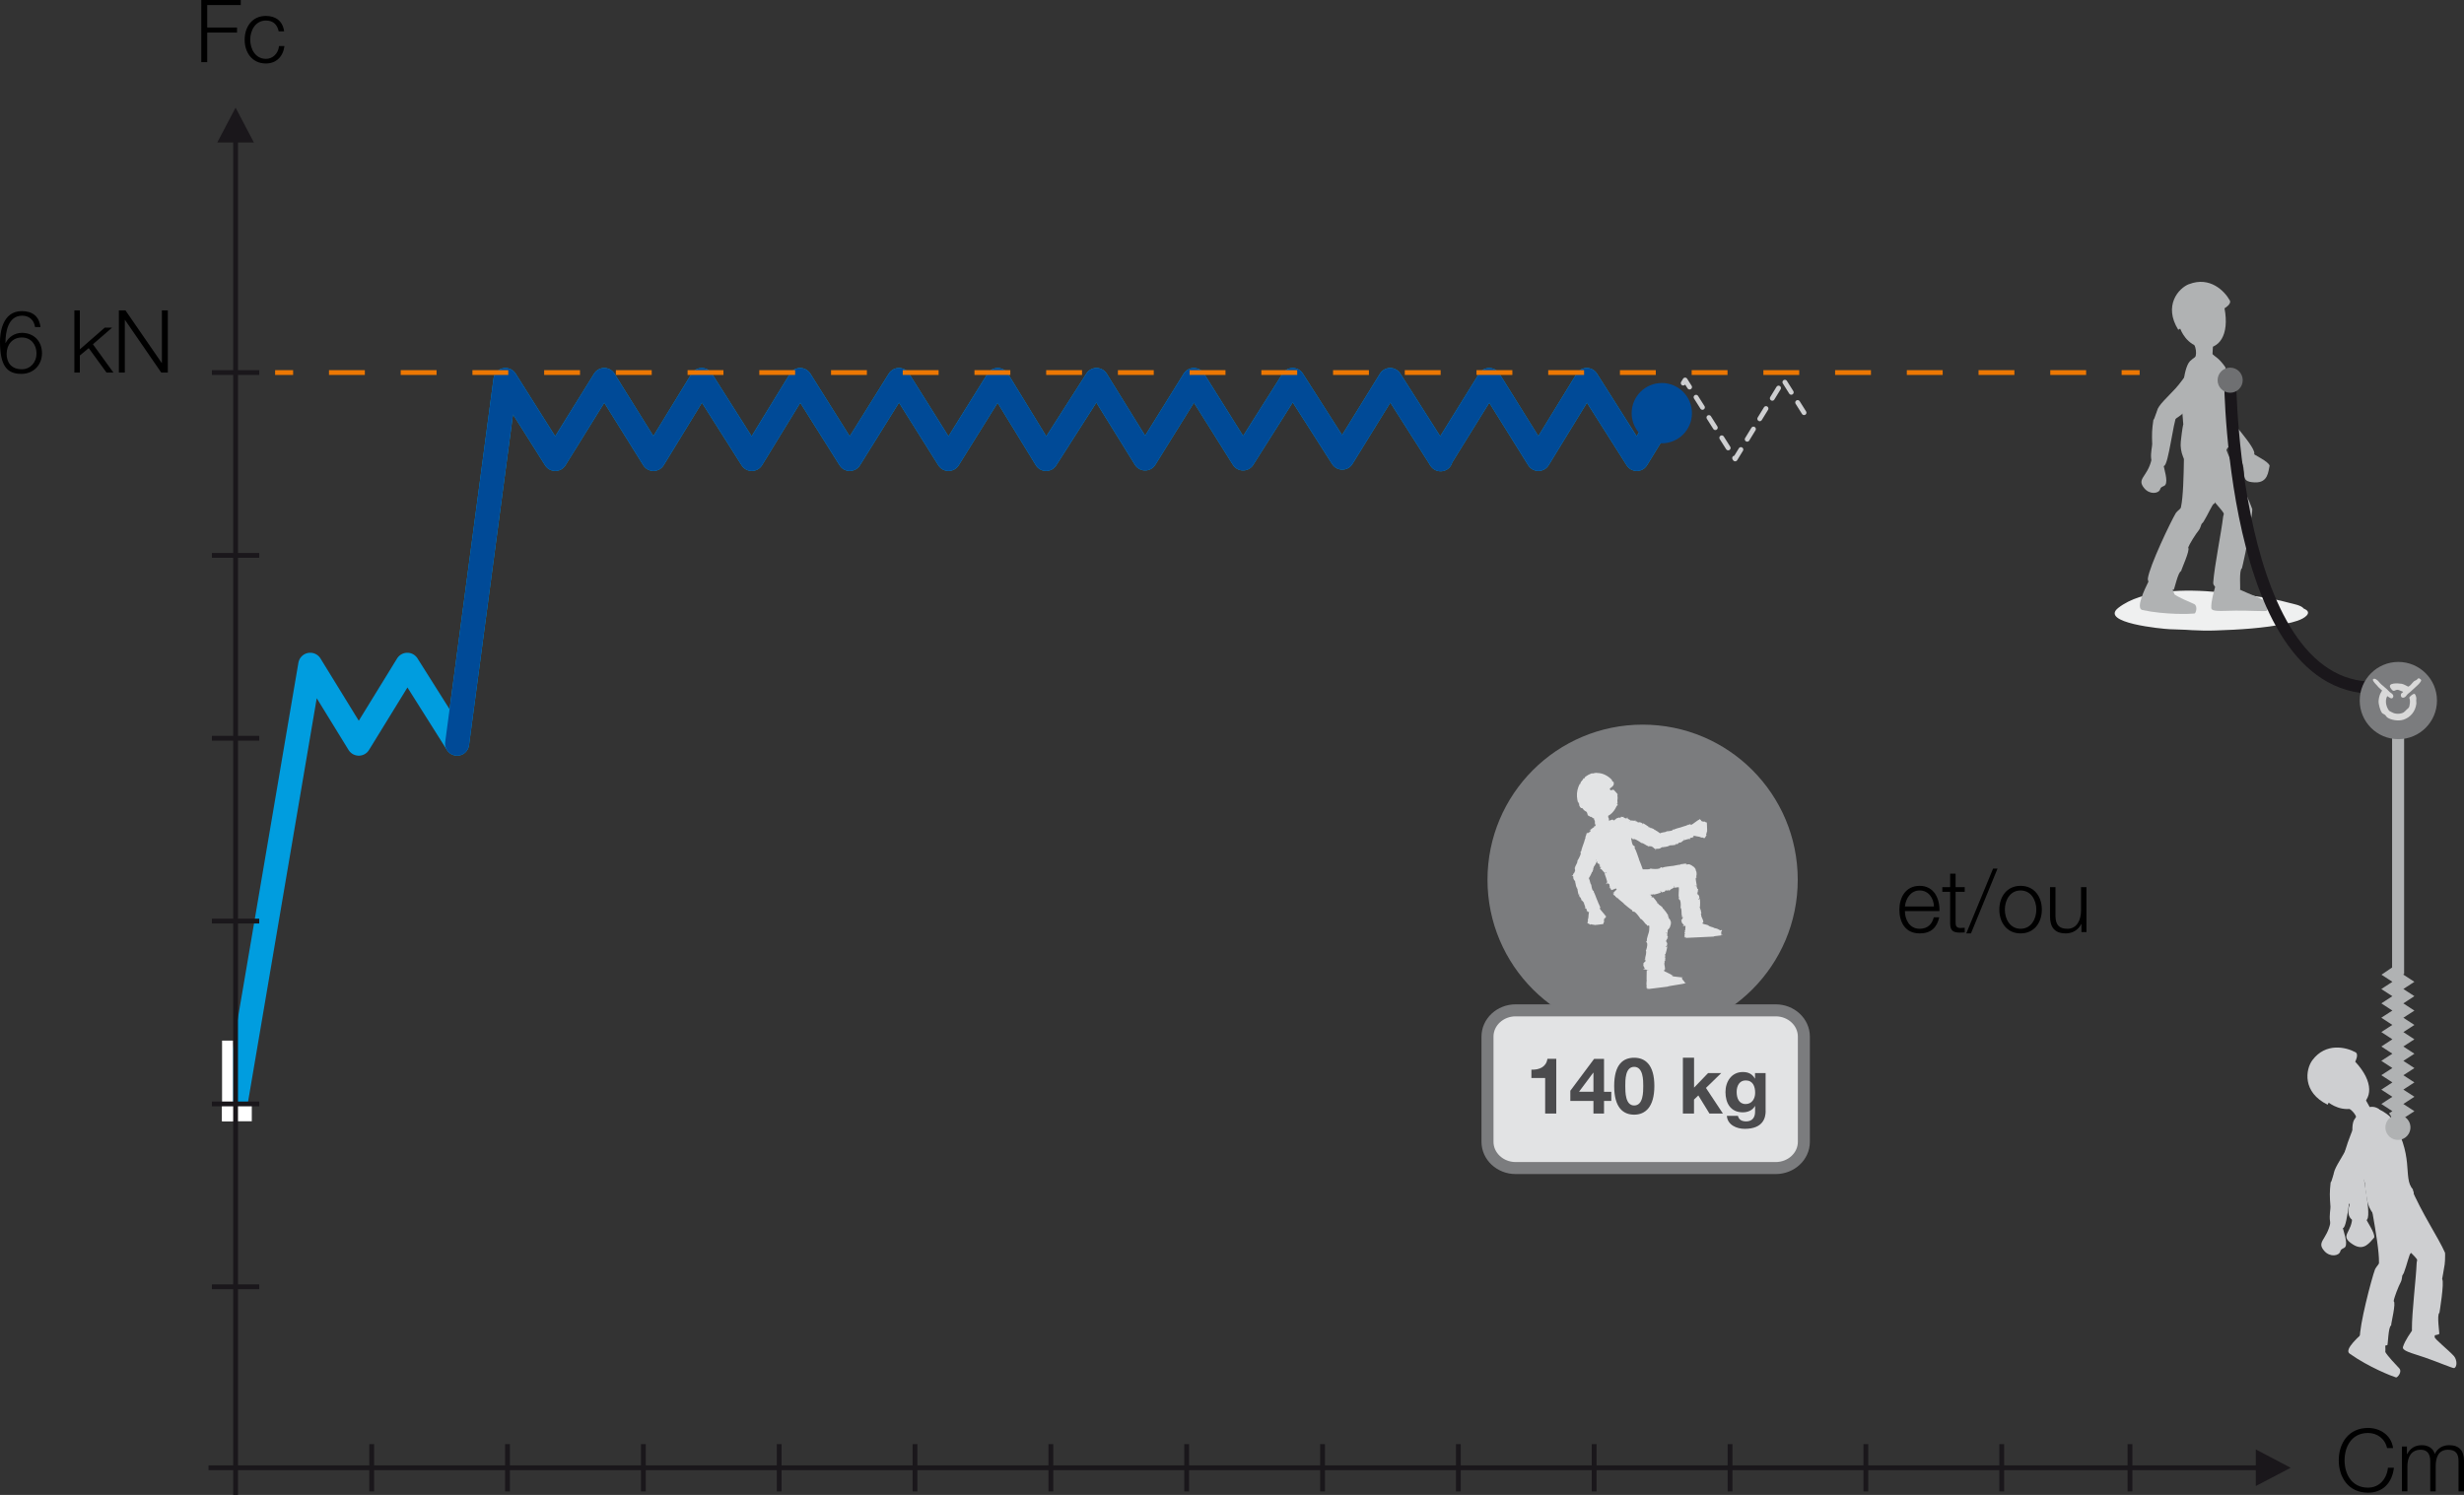 <?xml version="1.0" encoding="UTF-8"?>
<svg id="Calque_2" data-name="Calque 2" xmlns="http://www.w3.org/2000/svg" xmlns:xlink="http://www.w3.org/1999/xlink" viewBox="0 0 410.21 248.9">
  <rect x="0" y="0" width="410.21" height="248.9" fill="#333333" stroke="none"/>
  <defs>
    <style>
      .cls-1 {
        fill: #6f7072;
      }

      .cls-1, .cls-2, .cls-3, .cls-4, .cls-5, .cls-6, .cls-7, .cls-8, .cls-9, .cls-10, .cls-11 {
        stroke-width: 0px;
      }

      .cls-2 {
        fill: #b0b2b3;
      }

      .cls-12, .cls-13, .cls-14, .cls-15, .cls-16 {
        stroke-width: .8px;
      }

      .cls-12, .cls-17, .cls-18, .cls-19, .cls-14, .cls-20, .cls-16 {
        fill: none;
      }

      .cls-12, .cls-16 {
        stroke: #ec7703;
        stroke-miterlimit: 1;
      }

      .cls-13 {
        fill: #1a171b;
      }

      .cls-13, .cls-17, .cls-15 {
        stroke: #1a171b;
      }

      .cls-13, .cls-15, .cls-21 {
        stroke-miterlimit: 10;
      }

      .cls-22 {
        clip-path: url(#clippath);
      }

      .cls-17, .cls-18, .cls-21 {
        stroke-width: 2px;
      }

      .cls-18 {
        stroke: #b0b2b3;
      }

      .cls-3, .cls-23 {
        fill: #7b7c7e;
      }

      .cls-4 {
        fill: #d9d9d9;
      }

      .cls-5, .cls-21 {
        fill: #e2e3e4;
      }

      .cls-19 {
        stroke: #004a97;
      }

      .cls-19, .cls-14, .cls-20 {
        stroke-linecap: round;
        stroke-linejoin: round;
      }

      .cls-19, .cls-20 {
        stroke-width: 4px;
      }

      .cls-6 {
        fill: #cecfd1;
      }

      .cls-7 {
        fill: #000;
      }

      .cls-14 {
        stroke: #cecfd1;
        stroke-dasharray: 0 0 0 0 0 0 2 2 0 0 0 0;
      }

      .cls-20 {
        stroke: #009ddf;
      }

      .cls-15, .cls-11 {
        fill: #fff;
      }

      .cls-8 {
        fill: #004a97;
      }

      .cls-21 {
        stroke: #7b7c7e;
      }

      .cls-16 {
        stroke-dasharray: 0 0 5.97 5.97;
      }

      .cls-9 {
        fill: #eff0f0;
      }

      .cls-10 {
        fill: #4b4b4d;
      }
    </style>
    <clipPath id="clippath">
      <path class="cls-3" d="M299.29,146.48c0,14.26-11.57,25.83-25.82,25.83s-25.83-11.57-25.83-25.83,11.56-25.83,25.83-25.83,25.82,11.56,25.82,25.83Z"/>
    </clipPath>
  </defs>
  <g id="Calque_1-2" data-name="Calque 1">
    <g>
      <polyline class="cls-14" points="39.22 183.72 51.65 110.68 59.73 123.82 67.81 110.68 76.1 123.82 84.15 63.27 92.44 76.41 100.6 63.27 108.79 76.41 116.83 63.27 125.16 76.41 133.21 63.27 141.47 76.41 149.66 63.27 157.91 76.41 166.1 63.27 174.15 76.41 182.55 63.27 190.64 76.33 198.76 63.27 206.95 76.33 215.21 63.27 223.46 76.19 231.44 63.27 239.84 76.47 239.78 76.41 247.93 63.27 256.12 76.41 264.17 63.27 272.5 76.41 280.54 63.27 288.87 76.41 296.92 63.27 301.07 69.87"/>
      <polyline class="cls-20" points="39.22 183.72 51.65 110.68 59.73 123.82 67.81 110.68 76.1 123.82 84.15 63.27 92.44 76.41 100.6 63.27 108.79 76.41 116.83 63.27 125.16 76.41 133.21 63.27 141.47 76.41 149.66 63.27 157.91 76.41 166.1 63.27 174.15 76.41 182.55 63.27 190.64 76.33 198.76 63.27 206.95 76.33 215.21 63.27 223.46 76.19 231.44 63.27 239.84 76.47 239.78 76.41 247.93 63.27 256.12 76.41 264.17 63.27 272.5 76.41 276.66 69.61"/>
      <polyline class="cls-19" points="76.1 123.82 84.15 63.27 92.44 76.41 100.6 63.27 108.79 76.41 116.83 63.27 125.16 76.41 133.21 63.27 141.47 76.41 149.66 63.27 157.91 76.41 166.1 63.27 174.15 76.41 182.55 63.27 190.64 76.33 198.76 63.27 206.95 76.33 215.21 63.27 223.46 76.19 231.44 63.27 239.84 76.47 239.78 76.41 247.93 63.27 256.12 76.41 264.17 63.27 272.5 76.41 276.66 69.61"/>
      <circle class="cls-8" cx="276.66" cy="68.79" r="5.02"/>
      <g>
        <line class="cls-12" x1="45.8" y1="62.03" x2="48.8" y2="62.03"/>
        <line class="cls-16" x1="54.77" y1="62.03" x2="350.22" y2="62.03"/>
        <line class="cls-12" x1="353.21" y1="62.03" x2="356.21" y2="62.03"/>
      </g>
      <line class="cls-15" x1="377.02" y1="244.38" x2="34.72" y2="244.38"/>
      <line class="cls-15" x1="35.28" y1="214.25" x2="43.16" y2="214.25"/>
      <line class="cls-15" x1="61.88" y1="240.44" x2="61.88" y2="248.32"/>
      <line class="cls-15" x1="84.49" y1="240.44" x2="84.49" y2="248.32"/>
      <line class="cls-15" x1="129.72" y1="240.44" x2="129.72" y2="248.32"/>
      <line class="cls-15" x1="174.95" y1="240.44" x2="174.95" y2="248.32"/>
      <line class="cls-15" x1="220.18" y1="240.44" x2="220.18" y2="248.32"/>
      <line class="cls-15" x1="265.4" y1="240.44" x2="265.4" y2="248.32"/>
      <line class="cls-15" x1="310.63" y1="240.44" x2="310.63" y2="248.32"/>
      <line class="cls-15" x1="354.6" y1="240.44" x2="354.6" y2="248.32"/>
      <line class="cls-15" x1="107.11" y1="240.44" x2="107.11" y2="248.32"/>
      <line class="cls-15" x1="152.33" y1="240.44" x2="152.33" y2="248.32"/>
      <line class="cls-15" x1="197.56" y1="240.44" x2="197.56" y2="248.32"/>
      <line class="cls-15" x1="242.79" y1="240.44" x2="242.79" y2="248.32"/>
      <line class="cls-15" x1="288.02" y1="240.44" x2="288.02" y2="248.32"/>
      <line class="cls-15" x1="333.25" y1="240.44" x2="333.25" y2="248.32"/>
      <line class="cls-15" x1="35.28" y1="153.36" x2="43.16" y2="153.36"/>
      <line class="cls-15" x1="35.28" y1="122.92" x2="43.16" y2="122.92"/>
      <line class="cls-15" x1="35.28" y1="92.47" x2="43.16" y2="92.47"/>
      <line class="cls-15" x1="35.28" y1="62.03" x2="43.16" y2="62.03"/>
      <polygon class="cls-13" points="41.61 23.33 39.22 18.78 36.83 23.33 41.61 23.33"/>
      <polygon class="cls-13" points="375.95 246.76 380.5 244.38 375.95 241.99 375.95 246.76"/>
      <g>
        <path class="cls-7" d="M5.83,54.44c-.16-1.12-.94-1.88-2.12-1.88-2.38,0-2.8,2.7-2.8,4.54h.03c.48-1,1.54-1.68,2.7-1.68,2.03,0,3.35,1.42,3.35,3.39s-1.42,3.44-3.44,3.44c-2.46,0-3.55-1.44-3.55-5.39,0-1.2.3-5.06,3.62-5.06,1.8,0,2.9.87,3.12,2.65h-.91ZM1.1,58.87c0,1.45.75,2.61,2.54,2.61,1.45,0,2.44-1.2,2.44-2.61,0-1.48-.9-2.68-2.45-2.68s-2.52,1.19-2.52,2.68Z"/>
        <path class="cls-7" d="M12.38,51.68h.91v6.49l4.15-3.62h1.22l-3.19,2.77,3.41,4.71h-1.15l-2.96-4.07-1.48,1.23v2.84h-.91v-10.35Z"/>
        <path class="cls-7" d="M19.79,51.68h1.1l6.03,8.75h.03v-8.75h.99v10.35h-1.1l-6.03-8.76h-.03v8.76h-.99v-10.35Z"/>
      </g>
      <g>
        <path class="cls-7" d="M317.13,151.7c0,1.33.72,2.94,2.46,2.94,1.33,0,2.06-.77,2.35-1.91h.91c-.39,1.7-1.36,2.68-3.26,2.68-2.38,0-3.38-1.83-3.38-3.96,0-1.97,1-3.96,3.38-3.96s3.36,2.1,3.29,4.2h-5.75ZM321.97,150.93c-.04-1.38-.91-2.67-2.38-2.67s-2.31,1.3-2.46,2.67h4.84Z"/>
        <path class="cls-7" d="M325.57,147.71h1.52v.77h-1.52v5.04c0,.59.09.94.74.99.26,0,.52-.01.78-.04v.78c-.28,0-.54.03-.81.03-1.22,0-1.64-.41-1.62-1.68v-5.12h-1.3v-.77h1.3v-2.25h.91v2.25Z"/>
        <path class="cls-7" d="M327.35,155.41l4.46-10.79h.74l-4.42,10.79h-.78Z"/>
        <path class="cls-7" d="M339.93,151.45c0,2.15-1.26,3.96-3.54,3.96s-3.54-1.81-3.54-3.96,1.26-3.96,3.54-3.96,3.54,1.81,3.54,3.96ZM333.77,151.45c0,1.58.88,3.19,2.62,3.19s2.62-1.61,2.62-3.19-.88-3.19-2.62-3.19-2.62,1.61-2.62,3.19Z"/>
        <path class="cls-7" d="M347.36,155.19h-.84v-1.35h-.03c-.48,1-1.46,1.57-2.58,1.57-1.9,0-2.62-1.09-2.62-2.84v-4.86h.91v4.87c.04,1.35.55,2.06,2,2.06,1.57,0,2.25-1.48,2.25-3v-3.93h.91v7.48Z"/>
      </g>
      <g>
        <path class="cls-7" d="M33.51,0h6.57v.84h-5.58v3.74h4.96v.84h-4.96v4.93h-.99V0Z"/>
        <path class="cls-7" d="M46.4,5.22c-.25-1.12-.91-1.8-2.12-1.8-1.74,0-2.62,1.61-2.62,3.19s.88,3.19,2.62,3.19c1.12,0,2.06-.9,2.17-2.13h.91c-.25,1.81-1.41,2.9-3.09,2.9-2.28,0-3.54-1.81-3.54-3.96s1.26-3.96,3.54-3.96c1.61,0,2.81.84,3.03,2.57h-.91Z"/>
      </g>
      <g>
        <path class="cls-7" d="M397.4,241.1c-.35-1.59-1.67-2.51-3.17-2.51-2.74,0-3.9,2.29-3.9,4.55s1.16,4.55,3.9,4.55c1.91,0,3.13-1.48,3.32-3.32h.99c-.28,2.55-1.88,4.16-4.3,4.16-3.26,0-4.88-2.55-4.88-5.39s1.62-5.39,4.88-5.39c1.97,0,3.88,1.19,4.16,3.35h-.99Z"/>
        <path class="cls-7" d="M399.87,240.84h.84v1.26h.04c.48-.91,1.25-1.48,2.45-1.48.99,0,1.87.48,2.15,1.46.45-.99,1.39-1.46,2.38-1.46,1.65,0,2.48.87,2.48,2.62v5.07h-.91v-5.03c0-1.23-.45-1.9-1.77-1.9-1.58,0-2.03,1.3-2.03,2.7v4.23h-.91v-5.07c0-1.01-.39-1.86-1.57-1.86-1.57,0-2.23,1.19-2.23,2.75v4.17h-.91v-7.48Z"/>
      </g>
      <rect class="cls-11" x="36.97" y="173.26" width="1.85" height="13.44"/>
      <rect class="cls-11" x="36.97" y="183.72" width="4.95" height="2.97"/>
      <line class="cls-15" x1="35.28" y1="183.8" x2="43.16" y2="183.8"/>
      <line class="cls-15" x1="39.22" y1="21.61" x2="39.22" y2="248.9"/>
      <g>
        <g>
          <path class="cls-23" d="M299.29,146.48c0,14.26-11.57,25.83-25.82,25.83s-25.83-11.57-25.83-25.83,11.56-25.83,25.83-25.83,25.82,11.56,25.82,25.83Z"/>
          <g class="cls-22">
            <g>
              <path class="cls-5" d="M264.23,135.61s0-.01,0-.02c0,.03.01.03,0,.02Z"/>
              <polygon class="cls-5" points="274.06 161.62 274.07 161.62 274.07 161.62 274.06 161.62"/>
              <path class="cls-5" d="M286.56,155.74c-.01-.19.02-.4-.01-.58-.04-.11.19-.15.19-.17h-.08s0-.12,0-.12c-.26-.1-.02.16-.39-.03.05,0-.35-.17-.35-.2,0,0-.06.03-.08.01,0-.09-.59-.11-.57-.22,0,0-.75-.2-.8-.29-.05-.16-.72-.23-1.05-.36.02-.04.07-.02.11,0,0-.02.02-.05.04-.07-.04,0-.04,0-.05.02-.04-.03-.12-.06-.09-.1,0-.06.14-.03.14-.1.02-.38-.3-.74-.36-1.11.03-.02.03,0,.03,0-.03-.1-.03-.21-.09-.3.04-.03.09-.05.13-.06-.07.03-.15-.56-.13-.58h-.16c-.01-.09.18-.04.12-.14-.21-.01,0-.17-.11-.19,0,0,.02-.06.09-.06-.14,0-.04-.05-.07-.08-.04,0-.04.01-.08.03l-.04-.06s.11-.05.12-.02c.04-.2.04-1.13-.05-1.33-.1.04-.03.09-.16.14-.09-.05.02-.08-.07-.1.22-.05.05-.12.26-.19h-.13l.08-.04c-.15-.23-.07-.06-.07-.26-.03-.13-.21-.16-.15-.23,0,0-.07.05-.11.02.11-.02-.08-.08.01-.11,0-.04,0-.13-.15-.08.08-.02.09-.13.17-.07,0-.03,0-.06-.02-.08l-.03.05c-.04-.1.17-.38.03-.43l.23.24c-.02-.06-.32-.3-.17-.34l.05.06c-.02-.1-.04-.16-.12-.24v.03c-.15-.09-.07-.45-.26-.53l-.1.07-.11-.07s.38,0,.34,0c-.03-.18-.21-1.06-.18-1.26,0-.02,0-.02.02-.04.06-.06.17-.03.17-.03-.03-.08-.1-.03-.11-.1.02-.02.09,0,.11,0-.01-.03.03-.06-.04-.05-.01.02-.05.03-.09.03.03-.11.06-.23.08-.36.03-.33-.06-.68-.11-.78,0,.05.02.11,0,.14-.02-.05-.02-.08-.04-.1.05-.06-.04-.14,0-.21h-.04s0-.04,0-.04c-.17-.21-.03-.05-.17-.24-.09-.1-.16-.12-.21-.18,0,0,.01.04-.01.03.01-.03-.08-.05-.08-.08-.02-.02-.11-.09-.1-.03,0-.03-.08-.09-.02-.07-.03-.02-.05-.05-.09-.05l.04.04c-.09-.05-.13-.11-.21-.1l.03.03c-.05-.02-.1-.04-.12-.08h.07c-.11-.03-.17-.05-.26-.04h.03c-.05.01-.17.02-.3.03-.03-.02-.05-.03-.08,0v.02s0,0,0,0c-.03,0-.05,0-.07.02,0-.06.06-.1.1-.11-.04,0-.12-.08-.12.04-.06-.05,0-.13-.07-.16-.04.03-.09.14-.14.08v-.02c-.14-.1-.17.16-.3.07v-.03c-.03-.06-.09.03-.18-.03.03.02.05.1,0,.12-.08-.06-.13,0-.2-.07l-.04.1c-.29,0-1.06.19-1.34.23l.02-.02c-.42.08-1.31.12-1.73.31-.09-.1-.17-.07-.25-.09.05.03.04.1,0,.09-.22.01,0,.09-.22.13-.25.12-1.22.09-1.46,0-.11.16-.27.05-.37.15v-.04c-.1.05-.53.02-.8.02-.03,0-.06,0-.09,0,0,0-.02,0-.03,0-.13-.43-.54-1.39-.64-1.67h.02c-.19-.46-.46-1.45-.75-1.9.08-.12.03-.21.04-.31-.04.06-.11.08-.12.04-.05-.25-.07.02-.2-.21-.12-.17-.23-.71-.29-1.15.06.02.15.06.2.07.01.09.1.11.14.16-.01-.04.02-.09.04-.06.16.09.03-.05.22.01.23.05.95.49,1.1.64.14-.05.22.09.34.06l-.02.03c.12.02.63.39.77.41v-.02c.13,0,.05.09.12.16.04-.11.16-.13.2-.12v.03s.21-.03.3,0l-.03.06c.09-.03.21.06.26.09.1.09.21.27.41.26v.22s.04-.03.04-.03c0,0,.04-.07.11-.22h.03s0,.02,0,.02c.08,0,.17.02.26,0l.04.02s.11-.02.22-.05c.11-.04.22-.1.22-.1v-.04c.08-.05.04.02.11-.04,0-.01.02-.02.03-.04.17,0,.34,0,.5-.06.02.03,0,.02,0,.04.07-.05.14-.05.2-.09.03.01.04.04.05.06-.02-.04.37-.13.38-.13l-.02-.09c.08-.02.05.1.11.07,0-.14.12-.02.12-.1,0,0,.04,0,.05.04-.02-.05.03-.02.04-.04,0-.01,0-.02-.02-.04l.04-.03s.05.06.05.06c.12,0,.74-.05.86-.13-.03-.05-.06,0-.1-.09.02-.05.05,0,.06-.05.05.12.09,0,.14.13v-.07s.02.04.02.04c.13-.12.03-.05.17-.07.09-.03.09-.13.15-.11,0,0-.04-.04-.02-.06.02.06.04-.05.07,0,.02-.03.09-.03.05-.11.02.04.08.05.05.08.02,0,.04,0,.05,0l-.03-.02c.07-.04.12.03.14-.06l-.04-.03s.07-.03.11.06l-.03.04c.07-.02.11-.05.15-.1h-.02c.05-.1.39-.25.44-.37l-.05-.06.04-.07s.03.21.02.19c.12-.04.74-.23.86-.21.06.04.04.1.04.1.04-.03,0-.06.05-.06,0,0,0,.04,0,.06.01-.02.05,0,.04-.03-.04,0-.05-.1-.07-.15h.06s0,.04,0,.04c0,0,0-.14.06-.13.11,0,.21-.05.31-.06,0,.04,0,.05-.03.07,0,0,.03,0,.05.01-.03-.05.04-.05,0-.07.04-.13.17-.05.21-.14l-.04-.19c.31.07.85.18,1.07.2l.04.09c.07-.05.11,0,.19-.03.03.01,0,.07-.02.07.07-.04.13.03.17,0v-.02c.11-.06.13.13.26.08h0c.05-.05.09.04.13.06.05-.03,0-.09.07-.11,0,.07.25-.44.29-.44-.04,0-.11-.03-.1-.1.07.01.13-.6.2-.57l-.05-.17s.02,0,.03,0l-.05-1.21c-.06-.13-.22,0-.31-.17.03-.03-.07-.02-.02-.07-.03,0-.05,0-.06,0,.02.02.04.05.04.08-.14,0-.29-.05-.43-.06-.1.03-.09-.15-.11-.14v.06s-.1-.01-.1-.01c.03-.06.03-.15.07-.17,0-.03-.03-.02-.05-.03v.07c-.07,0-.23-.16-.3-.19,0,0,.03.1-.03.13-.16.02-.98.71-1.31.87v-.05s.03,0,.03,0c0-.03-.05-.03-.05-.03v.08s-.02,0-.02.01c0-.01-.02-.03-.05-.02-.01-.06.02-.08.06-.09-.04,0-.08-.03-.07.03-.05-.02-.02-.07-.08-.08-.02.03-.04.09-.08.06h0c-.1-.05-.09.1-.19.06v-.02s-.07.03-.12,0l.03.06c-.09,0-.11.03-.15,0l-.03.07c-.18.03-.86.28-1.04.33h0c-.27.08-.84.2-1.1.36-.06-.05-.11-.03-.16-.03.03.02.03.05,0,.06-.13.03,0,.04-.13.1-.15.09-.79.17-.95.16-.05.1-.16.06-.23.12h0c-.07.03-.56.07-.64.12h.02c-.07.08-.08-.02-.15-.02.02.07-.02.11-.04.14-.25-.18-.5-.39-.79-.52,0-.03.02-.03.03-.03-.1-.01-.19-.07-.27-.08,0-.05,0-.08,0-.11,0,.05-.49-.19-.49-.19l-.05.09c-.1-.05.04-.13-.06-.15-.11.13-.12-.08-.2-.02.01-.03-.03-.04,0-.09-.05.08-.04,0-.08.01-.02.02,0,.02,0,.05h-.07s0-.08.04-.08c-.14-.11-.83-.57-1.02-.61-.02.08.06.06.03.17-.07.03-.04-.05-.09,0,.05-.15-.08-.08-.04-.23l-.05.07v-.06c-.23-.01-.05.01-.21-.08-.11-.04-.21.05-.25-.03,0,0,.01.08-.04.08.04-.08-.09.02-.06-.06-.03,0-.11-.06-.13.06.01-.06-.04-.13.01-.14-.02-.03-.04-.04-.06-.03v.04c-.07-.04-.08-.12-.18-.07v.06s-.09-.04-.05-.15h.06c-.09-.04-.13-.06-.23-.04h.02c-.14.07-.62-.09-.77,0v.09s-.1.03-.1.03c0,0,.16-.23.16-.19-.15-.08-.39-.17-.5-.28-.04-.07.05-.13.06-.14-.09,0-.07.06-.13.03l.04-.07s-.04-.04-.06,0c.02.04-.04.13-.07.19l-.06-.05.03-.06s-.13.14-.19.07c-.11-.08-.24-.13-.36-.2.03-.04.06-.05.1-.05-.02-.01-.04-.02-.05-.05,0,.08-.08.03-.07.06-.16.1-.2-.09-.33-.03l-.09.17h0c-.07,0-.11-.04-.16-.01l.03.02c-.05,0-.08,0-.1-.04-.05,0-.1,0-.15.02h.03s-.16.05-.28.1c-.11.06-.2.14-.22.17h.04s-.03.04-.04.06v-.08s-.1.09-.18.18c-.05,0-.13.02-.15,0l-.15-.13-.59.21c-.02-.15-.03-.31-.01-.38-.1-.03-.05-.1-.12-.14h.03s-.04-.18-.05-.29c.21-.12.45-.27.65-.48.45-.43.71-1.03.8-1.2.09-.13.1.02.1.02.05-.19-.03-.1.02-.26.03-.04.05.03.05.06.02-.08.06-.13.03-.15-.05.1-.12.02-.17.04.02-.07.04-.14.06-.2l.04.03c.02-.05-.07-.39-.02-.58.07-.33,0-.51-.04-.85.03,0,.07.07.09.14,0-.04-.02-.11,0-.16-.03.09-.06-.15-.07-.08-.17-.23-.46-.51-.63-.69-.05.02-.13,0-.52.11-.04-.09-.05-.2-.12-.3.37-.23.72-.51.68-.85l.04-.02-.08-.1c-.07-.13-.16-.14-.12-.16l.13.15c-.08-.12,0-.07.05-.04-.04-.05-.07-.09-.09-.15-.03,0,0,.03,0,.06-.06-.04-.16-.1-.22-.18-.1-.12.05-.08-.07-.2-.66-.68-1.54-1.12-2.44-1.1-.02-.03,0-.03.03-.04-.29.03-.52.04-.74.12-.08,0-.11-.03-.14-.04.03,0-.3.11-.62.28-.3.16-.57.4-.57.4l.03.09c-.2.18-.12-.04-.29.15.02.17-.28.32-.28.43,0,0-.07.1-.1.05.04.09-.06.13-.09.2,0,.04.03,0,.05,0-.02.05-.03.11-.06.17-.05.05-.09.05-.06-.03-.12.19-.44.84-.49,1.59-.06.74.13,1.5.25,1.75.03-.09-.06-.24,0-.33.07.13.05.21.11.25-.09.1.08.3.02.46h.08s0,.1,0,.1c.37.5.3,0,.6.47.21.26.38.25.48.41-.02-.02-.05-.1.04-.07-.04.07.09.11.08.18.05.04.08.24.08.29.03.07.16.19.05.16.06.04.11.1.17.1l-.08-.07c.23.13.33.26.5.26l-.07-.08c.12.08.24.11.27.22l-.16-.04c.18.07.3.11.43.13,0,0,.01.02.02.03-.02.02-.05.02-.07.04.03-.02.09.22.09.22h.08s-.1.03-.07.06c.13,0,0,.08.07.08,0,0,0,.02-.05.03.08,0,.03.03.05.03,0,0,.02,0,.04,0h.03s-.06.04-.06.04c-.02.07,0,.46.06.53.05-.01,0-.04.08-.07.06.02,0,.04.05.03-.12.04-.03.06-.15.11h.07s-.04,0-.04,0c.09.09.04.02.04.11.02.05-.2.04-.27.05h.03c-.07.01.05.03,0,.05,0,.01,0,.05.09,0-.04.02-.04.07-.08.05,0,.02-.02.04,0,.04h0s0,0,0,0c-.19.12-.37.24-.52.38l-.1.04.03.05c-.03.09.1.08,0,.11l-.02-.1c0,.09-.08.06-.14.06,0,.02,0,.06-.03.09.05,0,.05-.03.05-.03.06,0,.17.02.13.08,0,.06-.1.07-.12.14,0,0,0,0-.02,0,0,0,0-.03.04-.05-.02,0-.03.02-.05.02.03,0-.04.04-.02.03-.03.07-.11.1-.16.16l-.11-.05.02-.05s-.06.04-.05.07l.08.04c0,.07-.05,0-.07.06-.08-.03-.06-.09-.05-.14-.03.04-.1.06-.03.11-.04.03-.08-.03-.13,0,0,.04.06.12,0,.14h0c-.09.05-.03.12-.04.18-.01.05-.03,0-.04.05h0s0,0,0,0c-.06.02-.02.1-.09.14h.05s0,.05-.02.07c-.01.04-.02.09-.08.1l.05.08c-.1.22-.19.58-.26.82v-.02c-.11.36-.41,1.07-.46,1.46-.09.03-.1.11-.15.16.04-.02.09,0,.07.04-.07.17.04.03,0,.22-.03.23-.41.99-.55,1.14.06.14-.07.23-.03.35h-.03c0,.1-.34.64-.34.78h.02c.02.13-.08.06-.14.13.11.03.14.15.13.18h-.02s.04.21.03.3l-.06-.03c.04.09-.05.22-.06.27-.08.11-.25.24-.23.43l-.22.03.02.03s.08.04.23.09c0,0,0,.03,0,.03,0,0,0,0,0,0,0,.08,0,.16.03.25,0,.02-.02.03-.02.03,0,0,.02.12.07.22.05.11.12.21.12.21h.04c.05.07-.02.04.04.1.01,0,.03.02.04.03.02.17.04.34.1.49-.03.02-.02,0-.02,0,.03.07.04.14.08.19-.01.03-.04.04-.06.05.04-.02.16.36.16.36l.08-.03c.03.08-.09.06-.05.12.13-.02.02.12.1.12-.02,0,0,.04-.04.05.05-.03.02.02.04.04.02,0,.02-.02.04-.03l.03.03s-.05.05-.06.04c.02.14.13.75.21.86.05-.04,0-.06.08-.11.05.02,0,.06.05.06-.12.06,0,.09-.12.16l.07-.02-.04.03c.13.13.05.03.08.17.03.08.13.08.12.13,0,0,.03-.04.05-.03-.05.03.06.04,0,.07.02.02.03.09.11.04-.04.03-.04.08-.08.06,0,.02,0,.04,0,.04l.03-.03c.04.06-.02.12.07.14l.03-.04s.03.08-.04.11l-.04-.03c.03.07.06.11.11.14v-.02c.1.04.28.37.4.4h-.07c.05.13.29.73.28.85-.03.06-.09.04-.11.05.05.04.07,0,.08.05,0,0-.04.01-.06.01.02.01,0,.05.03.04.01-.04.1-.05.15-.08v.06s-.04.01-.04.01c0,0,.14-.02.13.06,0,.11.06.2.08.3-.04.01-.04,0-.07-.02,0,.01,0,.03,0,.05.04-.04.05.03.07,0,.14.03.06.16.16.19l.19-.06c-.05.31-.12.87-.11,1.08l-.08.05c.06.06,0,.1.05.18-.01.03-.06.01-.07,0,.04.07-.03.13.02.17h.02c.07.11-.11.14-.05.26h0s-.04.09-.06.14c.03.05.09,0,.11.06-.07,0,.46.21.46.26,0-.05.02-.12.1-.11,0,.07.61.08.58.15l.17-.07s.01.02.01.04l1.2-.15c.12-.07,0-.23.14-.32.03.03.01-.07.07-.03,0-.03,0-.05,0-.06-.03.03-.05.05-.08.05,0-.14.03-.29.03-.44-.04-.09.13-.12.13-.12h-.06v-.1c.06.03.15.02.18.06.03,0,.02-.02.03-.05h-.07c0-.06.14-.24.16-.31,0,0-.1.04-.13-.03-.03-.15-.79-.92-.97-1.24h.04s.01-.03,0-.04l-.06.02s0-.02-.01-.02c.01,0,.03-.02.02-.04.06-.02.08.01.1.05,0-.03.03-.08-.03-.07.01-.05.07-.03.07-.09-.03,0-.09-.03-.06-.07h0c.04-.1-.12-.09-.09-.18h.02s-.04-.07-.02-.12c0,0-.05.03-.06.01,0-.07-.04-.08,0-.13l-.06-.03c-.05-.17-.35-.84-.41-1.01h0c-.11-.25-.28-.81-.45-1.06.05-.07.02-.11,0-.16-.01.03-.05.04-.06.01-.04-.13-.04.01-.11-.12-.1-.14-.24-.77-.24-.93-.1-.05-.07-.16-.14-.21h.01c-.04-.07-.12-.55-.18-.63h0c-.07-.05.02-.07.02-.14-.07.02-.11,0-.14-.03.16-.28.34-.53.44-.83.03,0,.03.01.03.01.01-.09.06-.18.06-.26.05-.02.08-.01.11,0-.05,0,.15-.5.15-.5l-.09-.05c.04-.1.13.02.14-.08-.14-.1.08-.13,0-.2,0,0,.03-.03.09,0-.09-.05,0-.05-.03-.08-.02-.03-.02,0-.05,0v-.08s.08,0,.08.04c.08-.11.32-.54.44-.83.09.09.02,0,.05.22.06.14.26.12.22.23,0,0,.07-.08.12-.05-.12.05.11.06,0,.13.02.03.04.16.2.05-.08.05-.07.17-.17.13,0,.04,0,.08.04.1l.03-.07c.05.11-.05.23.12.23l.05-.06c.03.07.06.12-.1.22l-.07-.06c.03.12.07.18.19.24l-.02-.04c.2.05.52.66.75.69l.11-.1.13.06s-.41.12-.38.08c.07.22.48,1.28.44,1.51-.04.11-.18.1-.18.1.05.08.12,0,.13.08-.01.03-.1.03-.11.03.02.03-.02.08.05.07.03-.07.19-.12.3-.18v.11s-.09.04-.09.04c0,.02.28-.06.26.07,0,.19.09.37.12.55-.05.02-.1,0-.14-.02,0,.02.02.05-.02.09.1-.09.09.05.13,0,.27.04.1.29.3.34l.72-.28s.08.1.13.16l-.57.56s-.04-.05-.04-.05c-.02.01,0,.09.05.09l.08-.07c.08.03-.04.06.02.11-.06.07-.13.04-.18,0,.03.04.03.13.11.07,0,.07-.08.08-.08.15.06.01.16,0,.16.07h-.02c.02.17.24.05.24.2l-.03.02c0,.06.1.08.11.17,0-.03.04-.09.08-.06.02.1.1.1.09.19l.1-.03c.18.22.84.73,1.06.92l-.03.02c.35.29,1.03.88,1.43,1.12-.02.12.06.17.09.24,0-.05.06-.08.08-.06.14.18.06-.03.24.1.24.13.85.92.96,1.15.19,0,.21.18.35.21h-.03c.12.07.54.7.69.77v-.03c.14.04.03.13.07.23.1-.11.24-.09.28-.07l-.02.03s.08.02.14.03c0,.32-.02.63-.03.76h-.01c-.01.41-.45,1.28-.37,1.72-.1.05-.09.15-.13.21.04-.03.11,0,.1.03-.03.21.07.03.08.24.06.26-.12.99-.23,1.18.13.14,0,.27.07.4l-.03-.02c.04.13-.19.81-.15.96h.01c.07.12-.08.08-.15.18.16,0,.25.12.25.17h-.04c.02.06-.3.25-.3.36l-.09-.02c.08.1.02.25.02.32-.06.13.16.4.24.6l-.27.08.03.03s.4.08.93.17h-.37c0,.34-.05,1.61,0,1.93l-.09.08c.08.07.03.12.09.22,0,.05-.08.03-.1.01.07.07,0,.17.05.21l.04-.02c.11.12-.13.21-.03.34h.03c.05.06-.03.12-.06.17.05.07.12,0,.17.06-.11.03-.03.09-.02.15.01-.07.03-.14.12-.14,0,.09.11,0,.08.1h-.13s0,.12.06.13c-.02-.01-.03-.05-.04-.09l3.29-.41c.12-.12,2.77-.44,2.96-.57.03.03,0-.09.09-.06-.04-.01-.03-.06-.03-.08-.02.04-.05.08-.1.09-.03-.18-.48-.56-.53-.74-.05-.1.17-.15.17-.17h-.08s-1.84-.21-1.84-.21c.09.01.22-.02.25.02.06,0,.02-.03.02-.07-.02.02-.07.05-.09.03-.02-.09.06-.04.1-.14-.02,0-.12.08-.19,0-.06-.14-.85-.44-1.26-.67,0,0,.01-.03.03-.03-.03-.02-.04,0-.04,0-.04-.03-.12-.09-.07-.12.02-.06.14.02.16-.06.12-.36-.11-.79-.08-1.17.04,0,.04,0,.05.02-.03-.12,0-.22-.02-.33.04-.02.1-.02.14-.02-.08,0,0-.58.01-.59l-.15-.02c.02-.12.18-.02.16-.12-.22-.07.05-.17-.07-.22,0,0,.03-.04.09-.03-.12-.03-.01-.06-.04-.09-.03-.03-.04,0-.07,0l-.02-.08s.11-.02.12,0c.07-.19.31-1.08.27-1.29-.09,0-.04.08-.19.09-.07-.06.04-.07-.04-.11.22,0,.07-.12.29-.13l-.12-.02.08-.02c-.09-.26-.05-.07,0-.27,0-.12-.16-.21-.09-.26,0,0-.08.03-.1,0,.1,0-.07-.1.04-.1,0-.03.02-.13-.13-.12.08,0,.12-.1.18-.03,0-.03.03-.05,0-.08l-.04.03c0-.1.26-.3.14-.39l.15.28c0-.06-.22-.37-.08-.37l.04.07c.01-.11.01-.16-.06-.26v.04c-.13-.13.05-.46-.11-.59l-.13.03-.07-.09s.35.09.31.09c0-.08.02-.3.04-.54.03-.01.05-.03.07-.03v-.03s.03-.02.03-.02c.16-.21.03-.04.19-.23.07-.11.06-.18.12-.24,0,0-.04.03-.04,0,.04,0,.03-.09.05-.1.01-.02.05-.13,0-.1.03,0,.06-.1.06-.05,0-.02.03-.06.02-.08l-.02.04c.02-.1.06-.15.03-.22l-.02.04c0-.06,0-.12.03-.14l.02.07c0-.11,0-.16-.03-.25v.04c-.02-.06-.07-.21-.13-.36-.08-.14-.2-.25-.23-.28v.05s-.05-.03-.07-.05c0,0,.1-.03.1-.01-.02-.02-.04-.05-.06-.08l.02-.02-.04-.03c-.02-.07-.11-.03-.04-.08l.05.08c-.03-.07.03-.06.08-.08,0-.03-.02-.05-.01-.09-.03.02-.02.04-.02.04-.04.01-.14.03-.14-.02-.04-.06.1-.1.05-.16-.22-.32-.41-.67-.7-.95.02-.03.03-.02.05-.02-.11-.06-.18-.14-.28-.2,0-.05.03-.09.06-.12-.04.06-.46-.39-.46-.39l-.11.08c-.08-.08.1-.13,0-.19-.18.11-.1-.15-.21-.1,0,0-.02-.06.03-.1-.09.07-.06-.02-.1-.02-.03,0-.03.02-.03.06l-.09-.03s.05-.1.08-.08c-.1-.18-.69-.95-.87-1.07-.05.08.04.09-.05.2-.09,0-.04-.08-.11-.05.13-.15-.05-.13.07-.3l-.1.07.03-.07c-.26-.1-.08,0-.21-.17-.02-.02-.04-.01-.06-.02v-.04c.12-.02.05.17.15.13.02-.23.18,0,.2-.12,0,.03.06.03.06.1,0-.12.05-.04.08-.07,0-.03,0-.04-.03-.08l.08-.05s.04.11,0,.13c.21.04,1.12-.26,1.32-.33-.04-.1-.1-.03-.14-.16.06-.1.1.02.11-.08.04.21.12.05.19.26v-.13s.04.08.04.08c.23-.15.05-.07.26-.06.13-.03.18-.2.25-.14,0,0-.04-.08-.02-.11.02.11.08-.09.1.02.04,0,.13,0,.09-.15.02.07.12.09.07.16.03.01.07.03.09-.01l-.05-.03c.1-.04.18.07.23-.07l-.04-.06c.05-.02.1-.03.14.13l-.05.04c.11,0,.16-.02.24-.11h-.03c.1-.16.67-.31.74-.51l-.05-.11.07-.11s0,.38-.02.34c.1-.01.42-.06.73-.09.1.43-.12,1.34.05,1.76-.08.09-.04.16-.06.24.03-.04.09-.03.1,0,.02.22.07,0,.14.21.12.24.13.98.07,1.22.16.11.07.25.17.37l-.04-.02c.06.12.02.83.09.98v-.03c.12.12-.04.12-.08.22.16-.04.26.07.29.1h-.04c.03.07-.24.34-.21.44h-.1c.11.09.09.25.11.3-.02.15.25.36.38.53l-.23.14h.03s.18,0,.46-.01c-.03.27-.05.54-.05.71l-.09.08c.07.08.01.14.06.23,0,.06-.08.03-.1.01.06.08-.02.18.04.22h.03c.09.12-.14.21-.05.35h.01c.05.06-.03.13-.07.17.04.09.12.02.15.07-.1.03-.04.1-.02.16,0-.07.03-.16.12-.15,0,.09.1.01.06.11h-.12s-.01.12.04.12c-.02,0-.02-.08-.02-.08l4.68-.22c.14-.13,1.18-.12,1.39-.26.03.03,0-.09.08-.04-.02-.03-.01-.07-.02-.1-.03.05-.06.09-.11.1ZM263.65,150.34l.05-.05.06.03-.12.02ZM265.73,143.29s-.02.01-.04,0c-.03-.07.05-.05,0-.1.05.01.06,0,.08-.02,0,.04,0,.07-.03.11ZM265.85,143.09h0,0ZM283.41,153.7v.08s-.01-.02-.03-.02c-.02-.03-.04-.05.03-.05Z"/>
              <path class="cls-5" d="M266.27,151.32h0s.02.04,0,.05v-.05Z"/>
              <path class="cls-5" d="M265.63,154.12s-.02-.04-.02-.06h0l.03.06Z"/>
              <path class="cls-5" d="M269.53,136.13h0s.02,0,.04,0h-.04Z"/>
              <path class="cls-5" d="M284.22,138.18s-.04.02-.07.02h0s.06,0,.07-.02Z"/>
            </g>
          </g>
        </g>
        <g>
          <path class="cls-21" d="M247.64,190.11c0,2.41,2.1,4.37,4.69,4.37h43.29c2.59,0,4.69-1.96,4.69-4.37v-17.52c0-2.41-2.1-4.37-4.69-4.37h-43.29c-2.59,0-4.69,1.96-4.69,4.37v17.52Z"/>
          <g>
            <path class="cls-10" d="M259.09,185.4h-1.85v-5.91h-2.29v-1.39c1.29.04,2.46-.42,2.67-1.81h1.47v9.11Z"/>
            <path class="cls-10" d="M265.28,183.3h-3.85v-1.69l3.96-5.31h1.65v5.48h1.21v1.52h-1.21v2.11h-1.76v-2.11ZM265.28,178.61h-.04l-2.36,3.16h2.4v-3.16Z"/>
            <path class="cls-10" d="M272.06,176.11c1.82,0,3.36,1.15,3.36,4.7s-1.54,4.78-3.36,4.78-3.33-1.15-3.33-4.78,1.52-4.7,3.33-4.7ZM272.06,184.06c1.51,0,1.51-2.23,1.51-3.25,0-.95,0-3.18-1.51-3.18s-1.48,2.23-1.48,3.18c0,1.03,0,3.25,1.48,3.25Z"/>
            <path class="cls-10" d="M280.18,176.11h1.85v4.98l2.33-2.42h2.19l-2.54,2.47,2.82,4.26h-2.24l-1.85-3.01-.72.69v2.32h-1.85v-9.29Z"/>
            <path class="cls-10" d="M293.95,184.97c0,1.11-.4,2.98-3.49,2.98-1.33,0-2.86-.64-2.97-2.16h1.84c.17.69.71.92,1.38.92,1.03,0,1.5-.69,1.48-1.67v-.88h-.03c-.4.72-1.2,1.04-2.02,1.04-2.03,0-2.88-1.54-2.88-3.38,0-1.74,1.01-3.33,2.89-3.33.88,0,1.55.3,2,1.08h.03v-.9h1.76v6.3ZM292.2,181.96c0-1.09-.38-2.07-1.58-2.07-1.04,0-1.5.91-1.5,1.91s.35,2.02,1.5,2.02c1.05,0,1.58-.9,1.58-1.86Z"/>
          </g>
        </g>
      </g>
      <path class="cls-2" d="M372.84,76.21c1.58,2.49-.36,4,2.55,4.11,2.21.08,2.22-1.79,2.46-2.79-.24-.76-2.49-1.7-3.07-2.24,0,0-1.77-1.68-1.95.92Z"/>
      <path class="cls-2" d="M369.43,61.6c-.03.06-.02-1.03-.32-1.68-.26-.55-.95-1.31-1.62-1.27-.66.04-1.68.3-1.94,2.02-.31,2.05.96,8.95,2.03,10.01,2.02.91,2.46.16,2.62-1.42.23-2.39-1.27-6.32-.78-7.67Z"/>
      <path class="cls-2" d="M367.46,70.33c-1.04-2.82,1.96-2.96,2.48-2.37.65,1.29,6.08,6.92,5.29,7.74-2.24,2.35-3.47.5-3.7-.88-1.75-.56-3.95-4.14-4.08-4.5Z"/>
      <path class="cls-9" d="M383.52,101.33c-.35-.56-1.88-.81-2.38-.95-3.69-1.03-8.04-1.43-11.86-1.79-5.32-.51-12.61-.5-16.61,2.61-3.24,2.52,7.34,3.51,8.52,3.56.91.04,1.83.07,2.75.1.19.01.49.03.95.06,1.35.08,2.68.1,4.03.05,3.91-.13,7.96-.37,11.73-1.14,1.08-.22,2.66-.59,3.37-1.35.49-.53.11-.9-.48-1.16Z"/>
      <path class="cls-2" d="M365.27,57.28c.72,1.63.04,2.52.04,2.52,0,0,.2.94,2.24.92,2.03-.01.74-.94.74-.94l.19-3.26s0-.69-1.64-.67c-1.64.02-1.69,1.14-1.56,1.43Z"/>
      <path class="cls-2" d="M372.56,97.91c.08.31,2.89,1.27,4.11,1.93.7.44,1.08,1.46.7,1.86-.25.13-3.13-.06-5.21-.03-2.4.03-4.02.24-4.02-.47-.03-1.19.37-2.44.76-3.94.23-.94.62-1.62,1.81-1.48,1.19.14,1.36.22,1.86,2.13Z"/>
      <path class="cls-2" d="M374.14,89.08c-.04.06.43-1.59.61-2.46.31-2.31-.77-2.92-2.38-2.92-1.62,0-2.23,2.05-2.26,2.35-.28,2.46-1.45,8.18-1.65,10.94-.11,1.43,3.58,1.52,4.47,1.15.09.06-.2-3.27.31-3.52,0,0,1.23-4.97.9-5.56Z"/>
      <path class="cls-2" d="M374.96,84.76c-.96-2.72-3.28-6.67-4.9-11.52-2.29-4.17-5.87-2.88-5.45,1.48.38-.03,1.46,4.88,2.44,5.34-.08.49,1.42,2.67,1.37,3.07.2.62,2.22,2.36,1.9,2.87.37,1.79,1.91,2.72,3.37,1.96.98-.51,1.28-2.38,1.27-3.21"/>
      <path class="cls-2" d="M370.89,73.94c-1.22-2.44,2.02-5.35-.44-12.85-1.98-2.81-3.8-2.85-5.87-.95-1.24,1.35-1.32,6.53-1.2,6.83-.25.46.08,3.24.1,3.74,0-.19-.19.64-.42,2.82-.36,3.37,3.1,7.45,5.72,3.24.26-.45,2.06-1.46,2.11-2.48-.03-.07-.06-.23,0-.34Z"/>
      <path class="cls-2" d="M357.75,96.68c-.75,1.51-2.24,4.64-1.08,4.89,3.85.82,7.97.66,8.67.58.23-.03.6-1.23-.05-1.58-.81-.34-2.69-1.16-3.27-1.6-.14-.48-.67-1.41-.78-1.75-.38-1.28-1.3-3.19-3.5-.54Z"/>
      <path class="cls-2" d="M363.12,95.09c.01-.27,1.55-3.55,1.17-3.89.2-.63,1.26-2.3,1.78-2.93.22-.27.32-.71.62-1.53.63-.89-.06-2.49-1.39-2.94-1.2-.4-2.97,1.45-3.07,1.63-.86,1.45-4.34,8.71-4.65,10.87-.2,1.42,3.34,2.05,4.29,1.89.1.1.74-3.05,1.26-3.1"/>
      <path class="cls-2" d="M368.6,83.89c.49-.03.88-6.17.82-7.52,0-.37.03-3.07-.12-3.36-.26-1.18-3.34-5-5.52-.48-.37.77.07,11.2-1.03,12.89-1.06,2.13,3.29,2.74,4.08,1.47.79-1.27,1.5-2.99,1.76-3.02-.1,0-.06,0,0,0"/>
      <path class="cls-2" d="M364.44,47.3c-1.79.69-4.29,3.6-1.8,7.61l.32-.19c.07.11.98,2.85,3.86,3.19,2.57.3,4.38-2.06,3.52-6.58,0,0,1.2-.69.89-1.3-.9-1.61-3.33-4.05-6.79-2.72Z"/>
      <path class="cls-2" d="M360.19,77.37c.05.66.79,2.67.29,3.37-.19.27-.71.23-.85.7-.23.77-1.75.95-2.65-.15-1.33-1.61.49-1.82,1.19-4.68.33-1.03,1.86-1.38,2.01.76Z"/>
      <path class="cls-2" d="M368.45,63.43c-.11-.04.03-.03,0,0,1.98-1.98-.15-3.61-2.52-2.91-1.2.36-2.27,2.55-3.76,4.17-1.36,1.48-2.87,2.79-3.06,3.7-.38,1.9.79,2.38,2.19,1.8,2.34-.96,5.39-4.51,5.64-5.81-.11.09.7-.08,1.52-.95"/>
      <path class="cls-2" d="M358.5,69.9c-.24,1.66-.26,2.22-.2,4.06.02.62-1.14,4.53,1.98,3.61.74-.22,1.49-7.19,2.13-8.44.64-1.26-.95-3.51-3.22-.72-.36.44-.45,1.32-.69,1.49Z"/>
      <polyline class="cls-18" points="399.24 116.97 399.24 161.62 398.28 162.27 400.12 163.47 398.28 164.67 400.12 165.86 398.28 167.06 400.12 168.26 398.28 169.45 400.12 170.65 398.28 171.84 400.12 173.04 398.28 174.24 400.12 175.44 398.28 176.63 400.12 177.83 398.28 179.02 400.12 180.22 398.28 181.42 400.12 182.61 398.28 183.81 400.12 185.01 398.28 186.2"/>
      <path class="cls-6" d="M391.6,202.38c.11,2.94-2.33,3.27.13,4.83,1.87,1.19,2.82-.42,3.53-1.16.18-.78-1.3-2.73-1.52-3.48,0,0-.68-2.34-2.15-.18Z"/>
      <path class="cls-6" d="M396.03,188.05c-.06.04.5-.9.57-1.61.06-.6-.16-1.61-.75-1.91-.59-.3-1.6-.58-2.69.76-1.3,1.61-3.69,8.22-3.3,9.67,1.28,1.8,2.05,1.38,2.97.1,1.4-1.94,2.09-6.1,3.2-7.01Z"/>
      <path class="cls-6" d="M389.92,194.59c.52-2.96,3.18-1.57,3.34-.79-.09,1.44,1.76,9.04.67,9.36-3.12.9-3.25-1.32-2.75-2.62-1.23-1.37-1.32-5.56-1.25-5.94Z"/>
      <path class="cls-6" d="M391.01,184.51c1.48,1,1.38,2.11,1.38,2.11,0,0,.68.68,2.38-.42,1.71-1.1.12-1.19.12-1.19l-1.59-2.86s-.36-.59-1.74.31c-1.38.9-.82,1.87-.55,2.05Z"/>
      <path class="cls-6" d="M405.32,222.61c-.03.32,2.3,2.16,3.23,3.19.52.65.54,1.74.04,1.99-.28.04-2.93-1.1-4.9-1.77-2.27-.77-3.87-1.11-3.63-1.79.37-1.13,1.16-2.18,2.03-3.46.54-.81,1.12-1.32,2.2-.79,1.07.53,1.2.66,1.04,2.62Z"/>
      <path class="cls-6" d="M406.58,212.97c-.04.07.3-1.62.42-2.5.13-2.33-.99-2.85-2.6-2.72-1.61.13-2.06,2.21-2.07,2.52-.09,2.48-.81,8.27-.79,11.04,0,1.43,3.69,1.24,4.55.8.09.05-.45-3.24.03-3.53,0,0,.84-5.05.46-5.61Z"/>
      <path class="cls-6" d="M407.06,208.6c-1.16-2.64-3.79-6.4-5.79-11.1-2.61-3.98-6.08-2.41-5.32,1.9.37-.06,1.84,4.75,2.85,5.14-.03.49,1.63,2.55,1.61,2.95.25.6,2.4,2.18,2.12,2.71.51,1.76,2.12,2.56,3.51,1.69.94-.58,1.09-2.47,1.01-3.3"/>
      <path class="cls-6" d="M401.72,198.06c-1.83-2.01.48-5.7-3.92-12.24-2.67-2.17-4.43-1.7-5.91.68-.82,1.63.51,6.65.7,6.9-.11.51.96,3.09,1.12,3.57-.06-.18,0,.67.36,2.83.57,3.34,5.01,6.33,6.39,1.56.13-.51,1.59-1.97,1.35-2.96-.05-.06-.13-.2-.09-.33Z"/>
      <path class="cls-6" d="M394.09,221.31c-1.29,1.09-3.9,3.37-2.93,4.06,3.21,2.28,7.06,3.77,7.73,3.97.22.07,1.04-.89.58-1.47-.61-.64-2.01-2.13-2.36-2.76.06-.49-.06-1.56-.02-1.91.16-1.33.07-3.45-3-1.88Z"/>
      <path class="cls-6" d="M398.08,220.68c-.04-.27.86-3.78.42-4.04.09-.65.81-2.5,1.2-3.21.17-.31.18-.76.32-1.62.45-.99-.53-2.44-1.92-2.63-1.25-.17-2.64,1.98-2.71,2.18-.58,1.59-2.63,9.37-2.52,11.55.07,1.43,3.66,1.39,4.57,1.05.12.08.15-3.14.65-3.28"/>
      <path class="cls-6" d="M401.36,208.64c.48-.13-.29-6.22-.6-7.53-.07-.36-.55-3.03-.75-3.27-.47-1.11-4.21-4.29-5.51.57-.22.82,2.17,10.99,1.41,12.86-.65,2.29,3.75,2.08,4.28.68.54-1.4.91-3.22,1.16-3.29-.1.03-.05.02,0,0"/>
      <path class="cls-6" d="M384.96,176.53c-1.14,1.54-1.69,5.34,2.55,7.4l.17-.34c.11.05,2.35,1.88,4.97.63,2.33-1.12,2.59-4.08-.55-7.45,0,0,.65-1.22.05-1.57-1.62-.88-4.98-1.64-7.19,1.33Z"/>
      <path class="cls-2" d="M397.2,188.28c-.31-1.11.33-2.26,1.44-2.58,1.11-.31,2.26.33,2.58,1.44.31,1.11-.33,2.26-1.44,2.58-1.11.31-2.26-.33-2.58-1.44Z"/>
      <path class="cls-6" d="M390.01,204.26c.08.66.9,2.64.43,3.35-.18.27-.7.26-.82.73-.2.78-1.71,1.02-2.65-.04-1.4-1.56.42-1.84,1-4.73.29-1.05,1.8-1.45,2.04.68Z"/>
      <path class="cls-6" d="M396.45,188.68c-.11-.02.03-.04,0,0,1.47-2.39-.98-3.48-3.13-2.25-1.09.62-1.62,3-2.7,4.92-.98,1.76-2.15,3.38-2.12,4.31.07,1.94,1.32,2.13,2.55,1.25,2.05-1.47,4.19-5.64,4.14-6.96-.09.11.66-.24,1.26-1.27"/>
      <path class="cls-6" d="M388.01,196.86c-.18,1.67-.17,2.23-.03,4.06.05.62-.96,4.58,2.13,3.53.73-.25,1.19-7.24,1.78-8.52.59-1.28-1.09-3.47-3.25-.58-.34.46-.4,1.34-.63,1.51Z"/>
      <path class="cls-17" d="M371.28,63.3s.35,56.67,27.71,50.77"/>
      <path class="cls-1" d="M369.19,63.3c0-1.15.94-2.09,2.09-2.09s2.09.93,2.09,2.09-.94,2.09-2.09,2.09-2.09-.93-2.09-2.09Z"/>
      <g>
        <path class="cls-3" d="M399.28,123.07c3.55,0,6.43-2.88,6.43-6.43s-2.88-6.43-6.43-6.43-6.43,2.88-6.43,6.43,2.88,6.43,6.43,6.43Z"/>
        <g>
          <path class="cls-4" d="M402.91,113.07c-.06-.07-.12-.15-.26-.13-.14.02-.21.16-.29.23-.13.11-.32.14-.45.24-.31.26-.56.71-.93.9h0c-.08.03-.21-.07-.28-.1-.26-.12-.55-.3-.86-.36-.69-.11-2.42-.19-1.86.7.64,1.02.72.02,1.48.38.19.09.43.17.62.26-.08.17-.33.23-.35.34-.2.79.56.77.85.34.19-.28.42-.45.68-.66.38-.32.73-.69,1.11-1.02.15-.13.76-.7.71-.96-.02-.06-.12-.14-.15-.18Z"/>
          <path class="cls-4" d="M402.27,116.44s.02-.05.02-.06c0-.08-.03-.28-.06-.39-.03-.12-.15-.43-.26-.46-.25-.06-.77.44-.84.57-.06.12.05.28.06.38.06.38,0,.82-.08,1.13-.06.26-.28.38-.45.54-.16.15-.29.32-.48.45-.51.32-1.42.32-1.93.01-.18-.11-.41-.16-.54-.32-.44-.57-.71-1.62-.28-2.39.2.09.79.7.99.15.06-.16,0-.32-.08-.42-.13-.17-.34-.28-.51-.42-.16-.12-.27-.3-.42-.43-.33-.28-.64-.55-.97-.83-.31-.26-.51-.67-.9-.86-.07-.04-.18-.09-.29-.08-.55.05.14.75.23.86.34.4.68.77,1.09,1.09-.06.18-.18.3-.26.46-.17.35-.29.83-.32,1.29-.04.56.31,1.66.54,1.96.14.18.4.23.57.39.13.11.2.3.34.4.57.4,1.8.65,2.68.37,1.14-.37,2-1.33,2.16-2.68.02-.12-.05-.7-.03-.72Z"/>
        </g>
      </g>
    </g>
  </g>
</svg>